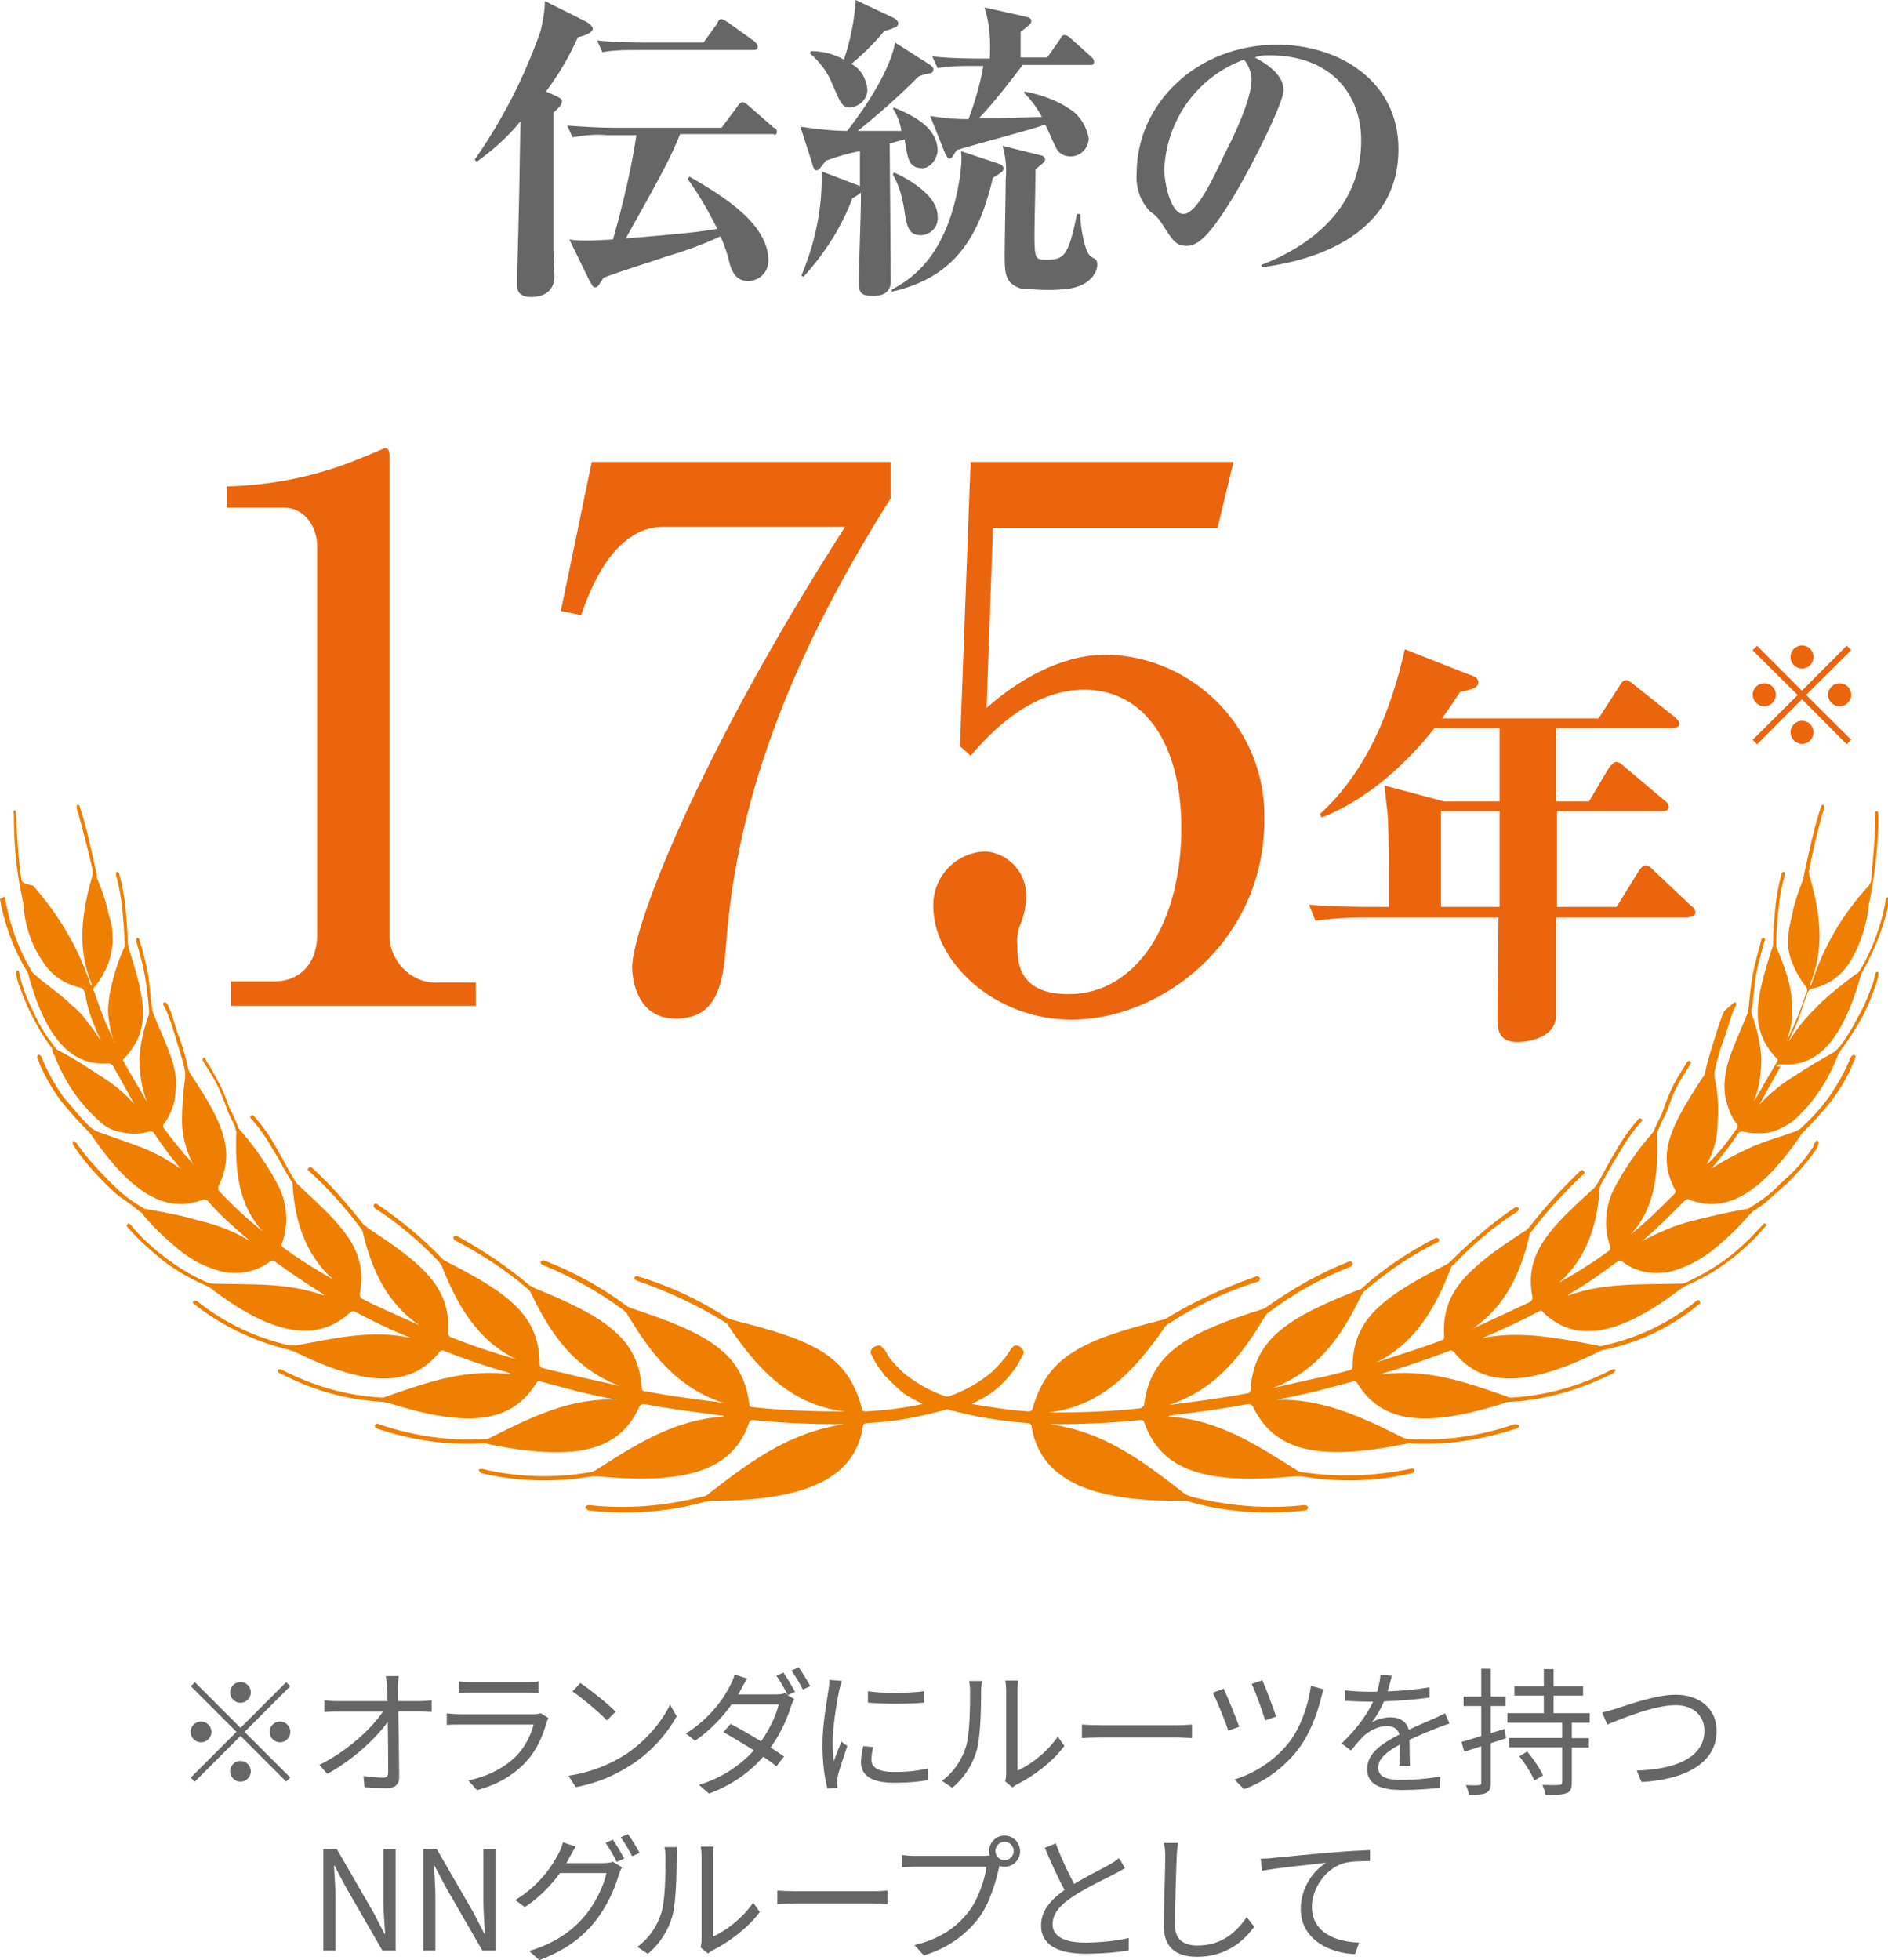 <?xml version="1.0" encoding="UTF-8"?><svg id="_レイヤー_2" xmlns="http://www.w3.org/2000/svg" width="177.4" height="184.15" xmlns:xlink="http://www.w3.org/1999/xlink" viewBox="0 0 177.4 184.15"><defs><style>.cls-1{fill:none;}.cls-2{clip-path:url(#clippath);}.cls-3{fill:#ea650d;}.cls-4{fill:#ee7f00;}.cls-5{fill:#666;}</style><clipPath id="clippath"><rect class="cls-1" y="75.5" width="177.4" height="66.8"/></clipPath></defs><g id="_レイヤー_2-2"><g><g id="_レイヤー_2-2"><g id="_レイヤー_2-2-2"><g><g id="_グループ_7"><g id="_グループ_4"><g class="cls-2"><g id="_グループ_3"><path id="_パス_5" class="cls-4" d="M166.9,100.2c.1-.1,.2-.2,.4-.2,3.5,.3,5.8-2.3,7.5-8.2,.1-.2,.1-.4,.2-.5,1-1.8,1.8-3.7,2.3-5.7,.1-.3,.1-.7,.2-1,0-.2,0-.3-.1-.3s-.2,.1-.2,.2c-.2,1.2-.5,2.3-.9,3.4s-.9,2.2-1.5,3.2c-.1,.2-.2,.3-.4,.4-1.2,.9-2.5,1.9-3.5,2.9-.5,.5-1,1-1.5,1.6s-.9,1.2-1.3,1.8t0,0c.2-.6,.5-1.1,.7-1.6,.5-1.2,.7-2.1,1-2.8,0-.1,0-.2,.1-.2,0-.1,.1-.2,.3-.3,1.5-.3,2.8-1.2,3.6-2.5,1-1.6,1.6-3.5,1.8-5.4,0-.2,.1-.4,.1-.5,.5-2.6,.8-5.3,.8-8,0-.2-.1-.3-.2-.3s-.1,.1-.1,.3c0,2.1-.2,4.1-.4,6.2,0,.2-.1,.3-.2,.5-2.5,2.7-4.3,5.8-5.4,9.3,0,.2-.2,.1-.1-.1,1.4-3.4,.9-6.8-.1-10.2,0-.2-.1-.3,0-.5,.4-2.1,.9-4.1,1.4-5.8,0-.1,0-.3-.1-.3s-.2,.1-.2,.2c-.6,1.8-1.1,4.1-1.6,6.4,0,.2-.1,.3-.1,.5-.4,1-.8,2.1-1,3.2-.2,.8-.4,1.7-.4,2.6,0,.8,.2,1.5,.5,2.2s.7,1.4,1.2,2c.1,.1,.1,.3,.1,.4s-.1,.2-.1,.2c-.2,.6-.5,1.6-1,2.7-.2,.5-.5,1.1-.8,1.8t0,0c.2-.7,.4-1.4,.5-2.2,0-.7,0-1.5-.1-2.2-.2-1.4-.7-2.8-1.3-4.2-.1-.2-.1-.3-.1-.5,0-1.1,.1-2.1,.2-3.2,.1-1.1,.3-2.2,.6-3.3,0-.1,0-.3-.1-.3s-.2,.1-.2,.2c-.3,1.1-.5,2.2-.6,3.3-.1,1.1-.2,2.1-.2,3.2,0,.2,0,.3-.1,.5-1.6,5-2.1,7.6,.4,10.3,.1,.1,.2,.1,.1,.3-.7,1.2-1.4,2.4-2.2,3.8t0,0c.5-1.3,.7-2.7,.7-4.1-.1-1.4-.4-2.8-.9-4.1,0-.2-.1-.3,0-.5,.2-1,.2-2.1,.4-3.2s.5-2.1,.8-3.2c.1-.1,0-.3-.1-.3s-.2,.1-.2,.2c-.3,1.1-.6,2.2-.8,3.2-.2,1.1-.3,2.2-.4,3.2,0,.2-.1,.3-.1,.5-1,2.5-1.9,4.2-2.1,5.9-.1,.8-.1,1.6,.1,2.3,.2,.8,.5,1.6,1,2.2,.1,.1,.1,.3,0,.4-.8,1.2-1.7,2.3-2.7,3.3-.07,.07-.1,.07-.1,0,.7-1.2,1-2.6,1-4,.1-1.4,0-2.8-.3-4.1v-.5c.2-1,.5-2,.8-2.9,.4-.9,.6-2,1-2.9l.2-.4c.1-.1,0-.2,0-.3s-.2,0-.3,.1l-.8,.7c-.4,.9-.7,2-1,2.9-.3,1-.6,1.9-.8,2.9,0,.2-.1,.3-.2,.4-3,4.6-4.4,7.2-2.6,10.6,.1,.1,0,.3-.1,.4-1.3,1.3-2.6,2.6-4.1,3.8t0,0c2.4-2.6,2.6-5.9,2.5-9.3,0-.2,0-.3,.1-.5,.2-.5,.4-1,.7-1.5,.2-.5,.4-1,.6-1.6,.4-1,1-2,1.6-2.9l.1-.2c.1-.1,.1-.2,0-.3-.1-.1-.2,0-.3,.1h0l-.1,.2c-.6,.9-1.2,1.9-1.6,2.9-.2,.5-.4,1-.6,1.6-.2,.5-.5,1-.7,1.5-.1,.2-.1,.3-.2,.4-1.5,1.7-2.8,3.6-3.8,5.6-.7,1.6-.8,3.5-.2,5.1,0,.2,0,.3-.1,.4-1.5,1.1-3.1,2.1-4.7,3t0,0c2.6-2.3,3.6-5.5,3.8-8.8,0-.2,.1-.3,.1-.4,.6-1,1.1-2,1.7-2.9,.6-1.1,1.3-2.1,2.1-3l.1-.1s0-.2-.1-.2-.2-.1-.2,0l-.1,.1c-.8,.9-1.5,1.9-2.1,3-.6,.9-1.1,2-1.7,3-.1,.1-.2,.3-.3,.4-4.3,3.9-6.6,6.2-5.8,10.3,0,.2-.1,.3-.2,.4-1.5,.7-3,1.4-4.5,2.1l-.9,.4c-.1,.1-.1,0,0,0,3.1-2.1,4.5-5.3,5.3-8.7,0-.2,.1-.3,.2-.4,1.5-2,3.2-3.8,5-5.5,0-.1-.1-.1-.1-.2-.1-.1-.2-.1-.3,0h0c-1.8,1.7-3.4,3.5-4.9,5.4-.1,.1-.2,.2-.4,.3-5.2,3.4-7.8,5.6-7.5,9.9,0,.2-.1,.3-.2,.3-2.1,.8-4.1,1.4-6.2,2.1t0,0c3.7-1.8,5.6-5.2,7-8.8,.1-.2,.1-.3,.3-.4,1.8-1.9,3.8-3.6,6-5,.1-.1,.1-.2,.1-.3-.1-.1-.2-.1-.3-.1-2.2,1.5-4.2,3.2-6.1,5.1-.1,.1-.2,.2-.4,.3-5.9,3-8.8,5.1-8.8,9.6,0,.1-.1,.3-.2,.3-1.1,.3-2.2,.6-3.3,.8-1.3,.3-2.7,.6-4,.9t0,0c4.2-1.6,6.5-4.9,8.3-8.7,.1-.1,.2-.3,.3-.4,2.1-1.8,4.4-3.4,6.9-4.6,.1-.1,.2-.2,.1-.3h0c-.1-.1-.2-.1-.3-.1-2.5,1.3-4.8,2.8-6.9,4.7-.1,.1-.3,.2-.4,.2-6.6,2.6-9.8,4.6-10.1,9.4,0,.1-.1,.3-.3,.3-2.6,.5-5.1,.8-7.4,1.1q-.09,0,0,0c4.4-1.4,6.9-4.7,9.1-8.4,.1-.1,.2-.3,.3-.3,2.4-1.8,4.9-3.2,7.7-4.3,.1,0,.2-.2,.2-.3s-.2-.2-.3-.2h0c-2.8,1.1-5.4,2.6-7.8,4.3-.1,.1-.3,.2-.4,.2-7,2.2-10.5,4.1-11.1,9,0,.1-.2,.2-.3,.3-2.7,.3-5.4,.4-8.2,.4h-.5q-.09,0,0,0c5.2-.6,8.3-4.2,11-8.1,.1-.1,.2-.2,.4-.3,2.6-1.7,5.4-3,8.3-3.9,.1,0,.2-.2,.2-.3s-.2-.2-.3-.2h0c-2.9,1-5.8,2.3-8.4,3.9-.2,.1-.3,.2-.5,.2-7.5,1.9-10.8,3.4-12.2,8.4,0,.1-.2,.2-.3,.2-1.8-.1-3.6-.4-5.4-.7,.6-.3,1.2-.6,1.8-1,.7-.5,1.3-1.1,1.8-1.7,.2-.3,.4-.5,.6-.8,.1-.2,.3-.5,.4-.7s.2-.4,.3-.6c0-.2-.2-.5-.4-.6-.1-.1-.3-.1-.4-.1s-.3,.2-.4,.3c-.1,.2-.3,.5-.6,.9-.4,.5-.8,.9-1.2,1.3-1.2,1-2.6,1.8-4.1,2.3h-.2c-1.5-.5-2.9-1.3-4.1-2.3-.4-.4-.8-.8-1.2-1.3-.3-.4-.4-.8-.6-.9-.1-.1-.2-.3-.4-.3s-.3,.1-.4,.1c-.2,.1-.4,.3-.4,.6,.1,.2,.2,.4,.3,.6,.1,.2,.2,.4,.4,.7,.2,.2,.4,.5,.6,.8,.6,.6,1.2,1.2,1.8,1.7,.6,.4,1.2,.7,1.8,1-1.8,.4-3.6,.6-5.4,.7-.2,0-.3-.1-.3-.2-1.3-5.1-4.6-6.5-12.2-8.4-.2-.1-.3-.1-.5-.2-2.6-1.7-5.4-3-8.4-3.9-.1,0-.2,0-.3,.1h0c0,.1,0,.2,.2,.3,2.9,1,5.7,2.3,8.3,3.9,.1,.1,.3,.2,.3,.3,2.7,4,5.8,7.5,11,8.1q.09,0,0,0h-.5c-2.7,0-5.4-.1-8.2-.4-.2,0-.3-.1-.3-.3-.6-4.9-4.1-6.7-11.1-9-.2-.1-.3-.1-.4-.2-2.4-1.8-5-3.2-7.8-4.3-.1,0-.2,0-.3,.1,0,.1,0,.2,.1,.3h0c2.7,1.1,5.3,2.5,7.7,4.3,.1,.1,.2,.2,.3,.3,2.2,3.7,4.7,7,9.1,8.4,.1,0,.1,.1,0,0-2.3-.3-4.8-.6-7.4-1.1-.2,0-.3-.1-.3-.3-.3-4.7-3.5-6.7-10.1-9.4-.2-.1-.3-.2-.4-.2-2.1-1.8-4.5-3.4-6.9-4.7-.1-.1-.2,0-.3,.1,0,.1,0,.2,.1,.3h0c2.5,1.3,4.8,2.8,6.9,4.6,.1,.1,.2,.2,.3,.4,1.8,3.8,4.1,7.1,8.3,8.7t0,0c-1.3-.3-2.7-.6-4-.9-1.1-.3-2.2-.5-3.3-.8-.1,0-.2-.2-.2-.3,0-4.6-2.9-6.7-8.8-9.7-.2-.1-.3-.2-.4-.3-1.8-1.9-3.9-3.6-6.1-5.1-.1-.1-.2,0-.3,.1,0,.1,0,.2,.1,.3,2.2,1.4,4.2,3.1,6,5,.1,.1,.2,.3,.3,.4,1.4,3.6,3.3,7,7,8.8t0,0c-2.1-.6-4.2-1.3-6.2-2.1-.1-.1-.2-.2-.2-.3,.3-4.3-2.3-6.5-7.5-9.9-.1-.1-.2-.2-.4-.3-1.5-1.9-3.1-3.8-4.9-5.4-.1-.1-.2-.1-.3,0h0c0,.1-.1,.1-.1,.2,1.9,1.7,3.5,3.5,5,5.5,.1,.1,.2,.3,.2,.4,.8,3.4,2.2,6.6,5.3,8.7t0,0l-.9-.4c-1.5-.7-3-1.3-4.5-2.1-.1-.1-.2-.2-.2-.4,.8-4.2-1.6-6.4-5.8-10.3-.1-.1-.2-.2-.3-.4-.6-.9-1.1-2-1.7-3-.6-1.1-1.3-2.1-2.1-3l-.1-.1c0-.1-.1,0-.2,0-.1,.1-.1,.2-.1,.2l.1,.1c.8,.9,1.5,1.9,2.1,3,.6,.9,1.1,2,1.7,2.9,.1,.1,.1,.3,.1,.4,.2,3.3,1.2,6.5,3.8,8.8t0,0c-1.6-.9-3.2-1.9-4.7-3-.1-.1-.2-.2-.1-.4,.6-1.7,.5-3.5-.2-5.1-1-2-2.3-3.9-3.8-5.6-.1-.1-.2-.3-.2-.4-.2-.5-.4-1-.7-1.5-.2-.5-.4-1.1-.6-1.6-.5-1-1-2-1.6-2.9l-.1-.2c0-.1-.1-.2-.2-.1h0c-.1,.1-.1,.2,0,.3l.1,.2c.6,.9,1.2,1.9,1.6,2.9,.2,.5,.4,1,.6,1.6,.2,.5,.5,1,.7,1.5,0,.2,.1,.3,.1,.5-.1,3.4,.1,6.7,2.5,9.3t0,0c-1.5-1.2-2.8-2.4-4.1-3.8-.1-.1-.1-.3-.1-.4,1.7-3.4,.4-6.1-2.6-10.6-.1-.1-.1-.3-.2-.4-.2-1-.5-2-.8-2.9-.4-.9-.6-2-1-2.9l-.2-.4c-.1-.1-.2-.2-.3-.1-.1,0-.1,.2,0,.3l.2,.4c.4,.9,.7,1.9,1,2.9s.6,1.9,.8,2.9v.5c-.2,1.4-.3,2.8-.3,4.1,0,1.4,.4,2.8,1,4,.1,.1,0,.2,0,0-1-1.1-1.9-2.2-2.7-3.3-.1-.1-.1-.3,0-.4,.5-.7,.8-1.4,1-2.2,.1-.8,.2-1.6,.1-2.3-.2-1.7-1.1-3.4-2.1-5.9-.1-.2-.1-.3-.1-.5-.2-1-.2-2.1-.4-3.2s-.5-2.2-.8-3.2c0-.1-.1-.2-.2-.2s-.1,.2-.1,.3c.3,1.1,.6,2.1,.8,3.2s.3,2.2,.4,3.2v.5c-.5,1.3-.8,2.7-.9,4.1,0,1.4,.2,2.8,.7,4.1,.1,.1,0,.2,0,0-.8-1.4-1.6-2.7-2.2-3.8-.1-.1,0-.2,.1-.3,2.5-2.7,2-5.3,.4-10.3,0-.2-.1-.3-.1-.5,0-1.1-.1-2.1-.2-3.2-.1-1.1-.3-2.2-.6-3.3,0-.1-.1-.2-.2-.2s-.1,.2-.1,.3c.3,1.1,.5,2.2,.6,3.3,.1,1.1,.2,2.1,.2,3.2,0,.2,0,.3-.1,.5-.6,1.3-1,2.7-1.3,4.2-.1,.7-.2,1.4-.1,2.2,.1,.7,.2,1.5,.5,2.2,.1,.1,0,.2,0,0-.3-.7-.6-1.3-.8-1.8-.5-1.2-.8-2.1-1-2.7,0-.1-.1-.2-.1-.2-.1-.1,0-.3,.1-.4,.5-.6,.9-1.3,1.2-2s.4-1.5,.5-2.2c0-.9-.1-1.8-.4-2.6-.2-1.1-.6-2.2-1-3.2-.1-.2-.1-.3-.1-.5-.5-2.3-1-4.6-1.6-6.4,0-.1-.1-.2-.2-.2s-.1,.2-.1,.3c.5,1.7,1,3.7,1.5,5.8v.5c-1,3.4-1.5,6.9-.1,10.2,.1,.1-.1,.2-.1,.1-1.1-3.4-3-6.6-5.4-9.3-1-.2-1.1-.4-1.1-.6-.3-2-.4-4.1-.5-6.2,0-.2-.1-.3-.1-.3,0,0-.2,.1-.1,.3,0,2.7,.2,5.3,.8,8,0,.2,.1,.4,.1,.5,.1,1.9,.7,3.8,1.8,5.4,.8,1.3,2.1,2.2,3.6,2.5,.1,0,.2,.1,.3,.3,0,.07,.03,.13,.1,.2,.1,.7,.3,1.7,.8,2.9,.2,.5,.4,1,.7,1.6,.1,.1,.1,.2,0,0-.4-.6-.8-1.2-1.3-1.8-.4-.6-.9-1.1-1.5-1.6-1-1-2.4-1.9-3.5-2.9-.1-.1-.3-.3-.3-.4-.6-1-1.1-2.1-1.5-3.2s-.7-2.2-.9-3.4c0-.2-.1-.3-.2-.2s-.3,.1-.3,.2c.1,.3,.1,.7,.2,1,.5,2,1.2,3.9,2.3,5.7,.1,.2,.2,.3,.2,.5,1.6,5.8,4,8.5,7.5,8.2,.1,0,.3,.1,.4,.2l2,3.6s.05,.05,0,0c-1-1.1-2.1-2-3.3-2.7-1.2-.8-2.4-1.6-3.8-2.3-.2-.1-.3-.2-.4-.4-.7-.9-1.3-1.8-1.8-2.9-.5-1-1-2.1-1.3-3.2l-.2-.8c0-.2-.1-.3-.2-.2s-.1,.2-.1,.3l.2,.8c.4,1.1,.8,2.2,1.4,3.3,.5,1,1.1,2,1.8,2.9,0,.3,.1,.5,.2,.6,.9,2.4,2.3,4.5,4.2,6.2,.6,.6,1.4,1,2.3,1.1,.8,.2,1.7,.1,2.5-.1,.1,0,.3,0,.4,.2,.8,1.2,1.6,2.3,2.5,3.3t0,0c-1.2-.8-2.4-1.5-3.7-2s-2.8-1-4.2-1.5c-.2-.1-.3-.2-.5-.3-1-.9-1.8-2-2.7-3-.8-1.2-1.5-2.4-2-3.7-.1-.2-.2-.2-.3-.2s-.1,.2-.1,.3c.1,.2,.2,.4,.2,.5,.5,1.2,1.2,2.4,2,3.5,.8,1,1.7,2,2.6,2.9,.1,.1,.3,.3,.4,.5,3.8,5.5,7,7.2,10.4,5.9,.1,0,.3,0,.4,.1,1.2,1.4,2.6,2.6,4,3.8t0,0c-1.5-.9-3-1.5-4.7-1.9-1.7-.5-3.3-.8-5-1.1-.2,0-.4-.1-.5-.2-.5-.3-1.1-.7-1.6-1.1s-1-.9-1.5-1.4c-1-1-2-2.1-2.8-3.2-.1-.1-.1-.2-.2-.3-.1-.1-.2-.2-.3-.2s-.1,.2,0,.4c.1,.1,.1,.2,.2,.3,.8,1.2,1.8,2.3,2.8,3.3,.5,.5,1,1,1.6,1.4s1.1,.8,1.6,1.2c.2,.1,.3,.2,.4,.4,1,1.2,2.1,2.2,3.3,3.2,1,.8,2,1.4,3.2,1.8,1.8,.7,3.8,.5,5.4-.7,.1-.1,.3-.1,.4,0,1.5,1.1,3,2.1,4.6,3.1,.07,.07,.07,.1,0,.1-3.3-1.2-6.6-1-10.4-1.1-.2,0-.4-.1-.5-.1-1.4-.6-2.7-1.4-3.9-2.3-1.2-.9-2.3-1.9-3.3-3.1l-.1-.1c-.1-.1-.2-.1-.2,0-.1,.1-.1,.2-.1,.2h0l.1,.1c1,1.2,2.2,2.2,3.4,3.2,1.2,.9,2.6,1.7,4,2.3,.2,.1,.4,.2,.5,.3,6,4.6,10.1,4.9,13,2.2,.1-.1,.3-.1,.4-.1,1.5,.8,3.1,1.6,4.6,2.2l.7,.3s.05,.05,0,0c-3.6-.8-7,0-10.8,.7h-.6c-3.1-.7-6.1-2.1-8.6-4.1-.1-.1-.3-.1-.4-.1,0,.1-.1,.1-.1,.2,2.6,2.1,5.7,3.6,9,4.4,.2,.1,.4,.1,.6,.2,6.9,3.4,11,3.3,13.6,0,.1-.1,.3-.2,.4-.1,2,.8,4.1,1.5,6.2,2.1,.07,.07,.07,.1,0,.1-4.1-.5-7.6,.7-11.6,2.1-.2,.1-.3,.1-.5,.1-3.3-.2-6.4-1.1-9.3-2.6-.1-.1-.3-.1-.4,0,0,.1,0,.3,.2,.3,3,1.6,6.2,2.5,9.6,2.7,.2,0,.4,.1,.6,.1,7.5,2.4,11.6,1.9,13.9-1.9,.1-.1,.2-.2,.4-.1,1.2,.3,2.3,.6,3.4,.9,1.3,.3,2.5,.6,3.8,.8t0,0c-4.4-.2-8,1.6-12,3.6-.2,.1-.3,.1-.5,.1-3.3,.2-6.7-.3-9.9-1.4-.1-.1-.3,0-.4,.1,0,.1,.1,.3,.2,.3,3.2,1.1,6.6,1.6,10,1.4,.2,0,.4,0,.6,.1,8,1.6,12.2,.7,14.1-3.6,.1-.1,.2-.2,.4-.2,2.6,.5,5.1,.8,7.4,1.1,.13,0,.13,.03,0,.1-4.5,.3-8,2.5-11.9,5-.2,.1-.3,.2-.5,.2-3.4,.6-6.9,.5-10.2-.3-.2,0-.3,0-.3,.1s.1,.2,.2,.3c3.4,.8,7,.9,10.4,.3h.6c8.4,.8,12.7-.6,14.2-5.1,.1-.1,.2-.2,.3-.2,2.8,.3,5.6,.4,8.4,.4h.2s.05,0,0,0c-5.2,.8-8.8,3.5-12.8,6.6-.1,.1-.3,.2-.5,.2-3.5,.9-7.1,1.2-10.7,.8-.1,0-.3,.1-.3,.2s.1,.2,.3,.3c3.6,.4,7.3,.2,10.9-.8,.2,0,.4-.1,.6-.1,8.9,0,13.6-2.1,14.3-7.1,0-.1,.2-.2,.3-.2,2.6-.1,5.1-.6,7.6-1.3,2.5,.7,5,1.1,7.6,1.3,.1,0,.3,.1,.3,.2,.8,5.1,5.5,7.2,14.3,7.1,.2,0,.4,0,.6,.1,3.5,1,7.2,1.2,10.8,.8,.2,0,.3-.1,.3-.3,0-.1-.2-.2-.3-.2-3.6,.4-7.2,.1-10.7-.8-.2-.1-.3-.1-.5-.2-4-3.1-7.6-5.9-12.8-6.6q-.09,0,0,0h.2c2.8,0,5.6-.1,8.4-.4,.2,0,.3,.1,.3,.2,1.6,4.6,5.8,5.9,14.2,5.1h.6c3.5,.6,7,.5,10.4-.3,.1,0,.2-.1,.2-.3,0-.1-.2-.2-.4-.1-3.4,.7-6.8,.8-10.2,.3-.2,0-.3-.1-.5-.2-3.8-2.4-7.3-4.7-11.9-5-.13,0-.13-.03,0-.1,2.3-.3,4.8-.6,7.4-1.1,.2,0,.3,.1,.4,.2,2,4.2,6.1,5.2,14.1,3.6,.2,0,.4-.1,.6-.1,3.4,.2,6.8-.3,10.1-1.4,.2-.1,.3-.2,.2-.3s-.2-.1-.4-.1c-3.2,1.1-6.5,1.6-9.9,1.4-.2,0-.4-.1-.5-.1-4-2-7.6-3.7-12-3.6q-.09,0,0,0c1.2-.2,2.5-.5,3.8-.8,1.1-.3,2.3-.6,3.4-.9,.1-.1,.3,0,.4,.1,2.3,3.8,6.4,4.3,13.9,1.9,.2-.1,.4-.1,.6-.1,3.4-.2,6.6-1.2,9.6-2.7,.1-.1,.2-.2,.2-.3-.1-.1-.2-.1-.4,0-2.9,1.5-6.1,2.4-9.3,2.6-.2,0-.4,0-.5-.1-4-1.4-7.5-2.6-11.6-2.1-.1,0-.2,0,0-.1,2.1-.6,4.1-1.3,6.2-2.1,.1-.1,.3,0,.4,.1,2.6,3.3,6.7,3.4,13.6,0,.2-.1,.4-.2,.6-.2,3.3-.7,6.4-2.2,9-4.4,0,0-.1-.1-.1-.2s-.2-.1-.4,.1c-2.5,2-5.4,3.4-8.6,4.1-.2,.1-.4,.1-.6,0-3.8-.7-7.2-1.4-10.8-.7t0,0l.7-.3c1.6-.7,3.1-1.4,4.6-2.2,.1-.1,.3-.1,.4,.1,2.9,2.8,6.9,2.4,12.9-2.2,.2-.1,.3-.2,.5-.3,1.4-.6,2.8-1.4,4-2.3s2.4-2,3.4-3.2l.1-.1c.1-.1,.1-.2,0-.2h0c-.1-.1-.2-.1-.2,0l-.1,.1c-1,1.1-2.1,2.2-3.3,3.1s-2.6,1.7-3.9,2.3c-.2,.1-.4,.1-.6,.1-3.7,.1-7.1-.1-10.4,1.1-.1,.1-.1,0,0-.1,1.6-.9,3.1-2,4.6-3.1,.1-.1,.3-.1,.4,0,1.5,1.2,3.6,1.4,5.4,.7,1.1-.4,2.2-1,3.2-1.8,1.2-1,2.3-2,3.3-3.2,.1-.1,.3-.3,.4-.4,.5-.3,1.1-.7,1.6-1.2,.5-.4,1-.9,1.6-1.4,1-1,2-2.1,2.8-3.3,.1-.1,.1-.2,.1-.3,.1-.2,.1-.3,0-.4s-.2,0-.3,.2c-.1,.1-.1,.2-.1,.3-.8,1.2-1.7,2.3-2.8,3.2-.5,.5-1,1-1.5,1.4s-1.1,.8-1.6,1.1c-.1,.1-.3,.2-.5,.2-1.7,.3-3.4,.7-5,1.1s-3.2,1.1-4.7,1.9t0,0c1.4-1.2,2.7-2.5,4-3.8,.1-.1,.3-.2,.4-.1,3.4,1.3,6.6-.4,10.4-5.9,.1-.2,.2-.3,.4-.5,.9-.9,1.8-1.9,2.6-2.9,.8-1.1,1.5-2.2,2-3.5,.1-.2,.2-.4,.2-.5,.1-.2,0-.3-.1-.3s-.2,.1-.3,.2c-.5,1.3-1.2,2.5-2,3.7-.8,1.1-1.7,2.1-2.7,3-.1,.1-.3,.2-.5,.3-1.4,.5-2.9,.9-4.2,1.5s-2.5,1.2-3.7,2t0,0c.9-1.1,1.8-2.2,2.5-3.3,.1-.1,.2-.2,.4-.2,.8,.2,1.7,.2,2.5,.1,.9-.2,1.6-.6,2.3-1.1,1.9-1.7,3.3-3.8,4.2-6.2,.1-.2,.2-.3,.3-.5,.7-.9,1.3-1.9,1.9-2.9,.6-1.1,1-2.2,1.4-3.3l.2-.8c0-.2,0-.3-.1-.3s-.2,.1-.2,.2l-.2,.8c-.4,1.1-.8,2.2-1.4,3.2-.5,1-1.1,2-1.8,2.9-.1,.1-.3,.3-.4,.4-1.4,.8-2.6,1.5-3.8,2.3-1.2,.7-2.4,1.7-3.3,2.7t0,0c.7-1.3,1.4-2.5,2-3.6"/></g></g></g><path id="_パス_16" class="cls-5" d="M71.2,4.4c0-.2-.1-.3-.3-.5l-2.5-1.8c-.2-.1-.4-.3-.6-.3s-.3,.1-.4,.4l-1.3,1.8h-5.7c-.3,0-2.5,0-4.3-.2l.5,1.1c1.1-.2,2.2-.2,3.2-.2h10.9c.2,0,.5,0,.5-.3Zm1.8,8c0-.2-.1-.4-.3-.4l-2.4-2.1c-.1-.1-.4-.3-.5-.3-.2,0-.4,.2-.5,.4l-1.5,2h-10.2c-1.4,0-2.8-.1-4.3-.2l.5,1.1c1.1-.2,2.2-.3,3.2-.2h2.8c-.5,3.3-1.3,6.6-2.2,9.8-1.9,.1-2,.1-2.3,.1-.6,0-1.2,0-1.8-.1l1.9,3.9c.2,.3,.3,.6,.5,.6,.3,0,.4-.3,.8-.9,1.8-.7,4.2-1.4,5.9-2,1.7-.5,3.4-1.1,5.1-1.9,.4,.9,.7,1.8,.9,2.7,.4,1.3,1.1,1.5,1.7,1.5,1.1,0,1.9-.9,1.9-1.9h0c0-3.5-4.3-6.1-7.4-7.9l-.2,.2c1.1,1.5,2,3.1,2.8,4.7-1.7,.3-3.7,.5-8.6,.9,3.7-6.6,4.3-7.8,5.1-9.8h8.8c0,.1,.3,.1,.3-.2h0ZM55.7,2.7c0-.2-.3-.5-.7-.7L51.2,.1c0,.9-.2,1.9-.4,2.8-1.5,4.3-3.6,8.4-6.2,12.1l.2,.2c1.5-1.1,2.9-2.3,4.1-3.8-.1,6.2-.1,7-.3,14.2v1.3c0,.6,.4,1,1.3,1,1.4,0,2.2-.7,2.2-2,0-.3-.1-1.9-.1-2.3V10.6c.2-.2,.4-.4,.6-.6,.1-.1,.2-.3,.2-.5s-.2-.3-.6-.5l-.9-.4c1.2-1.6,2.2-3.3,3-5.1,.5-.1,1.4-.4,1.4-.8Zm47.1,3.1c0-.2-.1-.3-.3-.5l-1.9-1.7c-.2-.2-.4-.3-.6-.3s-.3,.2-.4,.4l-1.2,1.7h-2.5V3c.9-.7,1-.8,1-1,0-.1,0-.3-.4-.4l-4-.9c.5,1.5,.6,3.2,.5,4.8h-1.1c-.3,0-2.5,0-4.3-.2l.5,1.1c1.1-.2,2.2-.2,3.2-.2h1.1c-.3,1.7-.8,3.4-1.4,5-1.2,0-2.4-.1-3.6-.3l1.4,3.5c.2,.4,.3,.5,.4,.5,.3,0,.4-.4,.7-.8,1.2-.4,7-1.9,8.3-2.4,.2,.3,.8,1.8,1,2.1,.2,.6,.8,.9,1.4,.9,.9,0,1.6-.7,1.7-1.6v-.1c-.2-1.1-.8-2.1-1.7-2.7-1.3-.9-2.8-1.4-4.3-1.7l-.1,.1c.7,.7,1.3,1.5,1.7,2.3-1,0-3.3,.1-4.1,.1h-1.8c1.5-1.6,2.8-3.3,4.1-5h6.4c.1,0,.3,0,.3-.3h0Zm.3,19.1c0-.5-.1-.5-.6-.8-.6-.4-1-2.9-1-4h-.3c-.8,3.9-1.2,4.3-2.8,4.3-1.1,0-1.2,0-1.2-2.4,0-.9,.1-5.1,.1-6.1,.5-.4,.9-.7,.9-.9s-.2-.4-.4-.4l-3.6-.9c.3,1,.4,2.1,.3,3.1,0,1-.1,6-.1,7.1,0,1.7,0,2.7,1.5,3.2,1.2,.1,2.5,.2,3.7,.1,3-.1,3.5-1.8,3.5-2.3h0ZM84.4,2.2c0-.2-.2-.4-.4-.5l-3.6-1.7c-.1,1.9-.5,3.8-1.1,5.6-.9-.5-2-.8-3.1-.8l-.1,.2c.9,.8,1.7,1.8,2.1,2.9,.8,1.8,.9,2.2,1.7,2.2,.9-.1,1.6-.8,1.6-1.7-.1-1-.6-1.9-1.5-2.4,1.1-.9,2.2-2,3.1-3.1,.1,0,.8-.2,.9-.3,.2,0,.4-.2,.4-.4Zm9.9,13.6c0-.1-.1-.3-.4-.4l-3.6-1.2c.1,.8,0,1.6-.1,2.4-1.1,7.2-4.3,9.5-6.4,10.6v.2c6.3-1.4,8.3-5.7,9.5-10.7,.8-.5,1-.6,1-.9Zm-6.2,4.5c0-2.1-3.2-3.7-4.1-4.1l-.1,.2c.5,.9,.8,1.8,1,2.9,.3,2,.4,2.8,1.7,2.8,.9-.1,1.6-.8,1.5-1.8,0,.1,0,0,0,0h0Zm0-6.1c0-2.2-2.2-3.3-4.1-4.1l-.1,.1c.4,.6,.7,1.4,.8,2.1h-4.1c2-1.6,3.9-3.3,5.7-5.1,.2-.1,.5-.2,1-.3,.2,0,.4-.1,.4-.4,0-.2-.2-.3-.3-.4l-3.3-2.1c-.2,1.3-1.3,4.2-4.5,8.3-1.5,0-3-.2-4.4-.4l1.1,3.4c.1,.4,.2,.7,.4,.7,.3,0,.4-.3,.9-.9,1.1-.4,2.1-.7,3.2-.9v3.3c-.1-.1-.2-.1-.2-.1l-3.4-1.3c.1,3.4-.6,6.7-1.9,9.8l.2,.1c2-2.2,3.6-4.7,4.6-7.4,.3-.1,.5-.3,.8-.5,0,2.4-.2,6.2-.2,8.6,0,.9,.4,1.1,1.3,1.1,.8,0,1.7-.2,1.7-1.4,0-1.8-.1-10.9-.1-12.9,.3-.1,.6-.2,1.4-.4,.3,1.9,.4,2.7,1.7,2.7,.6,0,1.3-.7,1.4-1.6t0,0Zm43.3-.2c0-6.4-5.6-9.8-11.4-9.8-7.5,0-13.2,5.5-13.2,12.1-.1,1.4,.4,2.7,1.3,3.6,.5,.3,.9,.8,1.2,1.3,.9,1.4,1.2,1.9,2.2,1.9,1.1,0,2.2-1,4.5-4.8,1.9-3.2,4.6-8.7,4.6-9.8,0-.4,0-1.7-2.7-3.1,.5-.2,.9-.2,1.4-.2,5.8,0,8.6,3.7,8.6,8,0,6.5-5,10-9.4,11.7l.1,.2c2.3-.3,12.8-1.8,12.8-11.1h0Zm-13.8-6.5c0,1.8-1.7,5.4-2.5,6.9-1.2,2.6-2.7,5.7-3.9,5.7s-1.8-2.9-1.8-4.2c.2-4.6,3.1-8.7,7.5-10.3,.4,.5,.7,1.2,.7,1.9Z"/><path id="_パス_15" class="cls-3" d="M21.7,94.5h23v-2.2h-3.4c-2.4,.2-4.5-1.7-4.7-4.1V42.8c0-.4-.1-.7-.4-.7-.1,0-1.9,.8-2.2,.9-4,1.7-8.4,2.6-12.7,2.7v2h5.4c2,0,3.1,1.9,3.1,3.6v36.5c0,2.9-1.8,4.4-4,4.4h-4.1v2.3h0ZM55.6,43.4l-2.9,14,1.9,.4c.7-2,2.9-8.3,7.7-8.3h17.1c-13.9,21.7-20,37.7-20,41.4,0,.4,.1,4.8,4.1,4.8,4.2,0,4.5-3.8,4.8-7.9,1.3-15.2,7.7-28.8,15.4-41v-3.4s-28.1,0-28.1,0Zm58.8,6.2l1.5-6.2h-24.7l-1,26.7,1,.9c1.8-2.1,5.6-6.2,10.7-6.2,5.5,0,9.1,4.9,9.1,13,0,8.9-4.2,15.6-10.6,15.6-4.6,0-4.8-2.9-4.8-4.4-.1-.7,0-1.5,.3-2.2,.3-.8,.5-1.6,.5-2.4,.2-2.2-1.5-4.2-3.7-4.4h-.2c-2.7,.1-4.9,2.4-4.8,5.2,0,5,5.6,10.6,13,10.6,8.4,0,18.1-7.3,18.1-18.8,.2-8.4-6.5-15.3-14.8-15.5-5.3,0-9.7,3.6-11.3,5l.6-16.9c-.1,0,21.1,0,21.1,0Z"/><path id="_パス_14" class="cls-3" d="M159.3,85.7c0-.2-.1-.4-.4-.6l-3.6-3.4c-.2-.2-.4-.4-.7-.4s-.5,.4-.6,.5l-2.1,3.4h-5.6v-9h9.9c.2,0,.6,0,.6-.4,0-.2-.2-.5-.4-.6l-3.8-3.2c-.4-.4-.6-.4-.8-.4s-.4,.3-.6,.5l-1.9,3.2h-3.1v-6.9h11c.2,0,.6-.1,.6-.4,0-.2-.2-.4-.4-.6l-3.9-3.1c-.4-.3-.5-.4-.7-.4-.3,0-.5,.3-.6,.5l-2,3.1h-14.7c.9-1.3,1.3-1.9,1.7-2.5,1.1-.2,1.7-.4,1.7-.9,0-.4-.4-.6-.8-.7l-6.1-2.4c-1.3,5.8-3.6,11.5-8,15.5l.2,.3c5.3-2.1,9-6.4,10.6-8.4h6.1v6.9h-5.2l-5.6-1.5c0,.4,.3,2.6,.3,3,.1,1.7,.1,4.5,.1,6.5v1.9h-1.8c-.4,0-3.2,0-5.7-.2l.6,1.5c1.4-.2,2.9-.3,4.3-.3h12.9c0,1.4-.1,8.1-.1,9.6,0,1.3,.4,2.1,1.9,2.1,.8,0,3.4-.3,3.6-2.3v-9.4h12.4c.3-.1,.7-.1,.7-.5h0Zm-18.4-.5h-5.5v-9h5.5v9Z"/></g><g><path class="cls-5" d="M22.6,162.33l4.29-4.29,.38,.38-4.29,4.29,4.29,4.29-.38,.38-4.29-4.29-4.3,4.3-.38-.38,4.3-4.3-4.29-4.29,.38-.38s4.29,4.29,4.29,4.29Zm-2.73,.38c0,.53-.44,.98-.98,.98s-.98-.44-.98-.98,.44-.97,.98-.97,.98,.44,.98,.97Zm2.73-2.73c-.53,0-.98-.44-.98-.98s.44-.97,.98-.97,.97,.44,.97,.97-.44,.98-.97,.98Zm0,5.46c.53,0,.97,.44,.97,.97s-.44,.98-.97,.98-.98-.44-.98-.98,.44-.97,.98-.97Zm2.73-2.73c0-.53,.44-.97,.98-.97s.97,.44,.97,.97-.44,.98-.97,.98-.98-.44-.98-.98Z"/><path class="cls-5" d="M39.46,159.82c.34,0,.85-.04,1.1-.08v1.09c-.3,0-.75-.03-1.07-.03h-2.07c.04,1.95,.08,4.54,.09,6.16,0,.68-.4,1.04-1.18,1.04-.66,0-1.44-.03-2.08-.08l-.09-1.07c.62,.1,1.35,.16,1.83,.16,.38,0,.48-.17,.48-.52,0-1.04,0-2.98-.04-4.72-1.08,1.53-3.35,3.64-5.68,4.88l-.74-.84c2.63-1.29,4.94-3.45,5.97-5h-4.29c-.43,0-.81,0-1.21,.04v-1.11c.38,.05,.79,.08,1.2,.08h4.73c0-.52-.03-.96-.04-1.26-.03-.31-.04-.72-.12-1.09h1.21c-.05,.36-.08,.73-.08,1.09l.03,1.26h2.05Z"/><path class="cls-5" d="M51.54,161.4c-.06,.12-.14,.29-.17,.38-.35,1.29-.94,2.64-1.9,3.69-1.36,1.49-3,2.26-4.65,2.72l-.81-.92c1.85-.38,3.47-1.22,4.58-2.38,.79-.83,1.31-1.94,1.55-2.87h-6.9c-.31,0-.81,0-1.26,.04v-1.09c.47,.05,.91,.08,1.26,.08h6.85c.3,0,.57-.03,.71-.1l.74,.47s0-.02,0-.02Zm-8.41-3.43c.34,.05,.75,.07,1.17,.07h5.11c.42,0,.87,0,1.18-.07v1.08c-.31-.03-.75-.04-1.2-.04h-5.1c-.4,0-.82,0-1.17,.04v-1.08h0Z"/><path class="cls-5" d="M58.62,164.93c2-1.26,3.59-3.19,4.34-4.78l.62,1.1c-.9,1.62-2.41,3.39-4.37,4.62-1.3,.83-2.94,1.62-5.11,2.03l-.69-1.07c2.27-.34,3.97-1.13,5.2-1.9h0Zm-.77-4.12l-.82,.82c-.65-.68-2.27-2.07-3.24-2.72l.74-.79c.92,.61,2.59,1.96,3.31,2.69h0Z"/><path class="cls-5" d="M73.63,157.17c.33,.47,.79,1.25,1.07,1.78l-.69,.31,.61,.36c-.1,.18-.23,.48-.3,.69-.34,1.14-1,2.6-1.91,3.87,.49,.31,.94,.61,1.26,.84l-.71,.92c-.31-.25-.74-.56-1.24-.9-1.17,1.35-2.81,2.61-5.1,3.47l-.94-.82c2.26-.69,3.98-1.94,5.15-3.24-1.03-.66-2.13-1.31-2.86-1.72l.68-.77c.75,.39,1.85,1.01,2.86,1.64,.79-1.12,1.42-2.44,1.66-3.47h-4.43c-.82,1.16-1.98,2.42-3.43,3.41l-.87-.68c2.25-1.38,3.59-3.33,4.17-4.51,.13-.23,.34-.7,.42-1.03l1.17,.38c-.21,.34-.44,.77-.57,1.01-.08,.16-.17,.31-.27,.48h3.55c.35,0,.65-.04,.86-.12l.22,.13c-.26-.52-.69-1.29-1.04-1.77l.69-.3v.04h-.01Zm1.42-.52c.34,.48,.84,1.29,1.08,1.77l-.69,.31c-.29-.57-.72-1.3-1.08-1.78l.69-.3Z"/><path class="cls-5" d="M79.11,157.9c-.08,.22-.19,.64-.25,.87-.25,1.18-.62,3.48-.62,4.93,0,.62,.03,1.14,.1,1.77,.22-.59,.51-1.34,.72-1.85l.56,.42c-.32,.91-.79,2.28-.91,2.89-.04,.18-.06,.43-.06,.57l.04,.46-.94,.07c-.26-.91-.47-2.39-.47-4.13,0-1.9,.42-4.11,.57-5.16,.04-.3,.09-.64,.09-.91l1.17,.09v-.02h0Zm2.94,6.24c-.12,.47-.17,.83-.17,1.18,0,.58,.39,1.16,2.16,1.16,1.16,0,2.14-.1,3.18-.34v1.09c-.78,.16-1.86,.26-3.2,.26-2.16,0-3.12-.71-3.12-1.92,0-.47,.09-.97,.21-1.52l.94,.09h0Zm-.51-5.25c1.4,.23,4,.18,5.29,0v1.07c-1.38,.14-3.87,.14-5.28,0v-1.07h-.01Z"/><path class="cls-5" d="M88.5,167.31c1.09-.78,1.87-1.94,2.26-3.2,.38-1.2,.39-3.78,.39-5.23,0-.39-.04-.68-.09-.95h1.2c-.01,.16-.07,.55-.07,.94,0,1.44-.05,4.23-.4,5.53-.39,1.39-1.22,2.67-2.31,3.56l-.97-.65h-.01Zm5.95,.06c.05-.21,.09-.47,.09-.73v-7.79c0-.49-.07-.86-.08-.96h1.2c-.01,.1-.05,.47-.05,.96v7.5c1.2-.55,2.79-1.73,3.78-3.2l.62,.88c-1.12,1.52-2.92,2.85-4.43,3.6-.2,.1-.31,.2-.44,.3l-.69-.57h0Z"/><path class="cls-5" d="M101.67,162.02c.39,.03,1.08,.06,1.81,.06h7.12c.65,0,1.12-.04,1.4-.06v1.27c-.26,0-.81-.06-1.39-.06h-7.14c-.71,0-1.4,.03-1.81,.06v-1.27h0Z"/><path class="cls-5" d="M116.44,162.23l-1.03,.36c-.25-.81-1.14-3-1.46-3.56l1.03-.38c.34,.73,1.16,2.72,1.46,3.58Zm7.94-3.52c-.09,.22-.18,.53-.23,.74-.39,1.61-1.09,3.47-2.16,4.88-1.34,1.77-3.26,3.11-5.1,3.76l-.9-.91c1.86-.55,3.8-1.79,5.11-3.46,1.07-1.35,1.83-3.48,2.08-5.34l1.2,.34h0Zm-4.49,2.57l-1.01,.35c-.21-.74-.95-2.76-1.27-3.43l1-.34c.29,.62,1.07,2.69,1.29,3.42h-.01Z"/><path class="cls-5" d="M131.48,165.9c.04-.49,.05-1.33,.05-2-1.2,.65-2.03,1.31-2.03,2.16,0,1.01,1,1.16,2.33,1.16,1,0,2.38-.12,3.51-.31l-.03,1.05c-.97,.12-2.41,.21-3.52,.21-1.85,0-3.33-.39-3.33-1.96s1.53-2.48,3.03-3.26c-.13-.53-.6-.79-1.16-.79-.84,0-1.62,.42-2.22,.95-.36,.35-.73,.83-1.17,1.35l-.88-.66c1.64-1.59,2.48-2.91,2.96-3.93h-.53c-.55,0-1.42-.03-2.12-.08v-.98c.69,.08,1.59,.13,2.17,.13h.85c.18-.57,.3-1.16,.32-1.6l1.07,.09c-.09,.36-.21,.9-.39,1.48,1.31-.06,2.72-.18,3.94-.39v.96c-1.29,.2-2.87,.31-4.28,.36-.29,.66-.69,1.38-1.16,1.98,.47-.3,1.21-.48,1.78-.48,.83,0,1.51,.4,1.7,1.17,.88-.42,1.66-.73,2.34-1.04,.39-.17,.7-.33,1.07-.51l.42,.97c-.32,.09-.79,.27-1.13,.4-.73,.29-1.65,.66-2.63,1.12,0,.74,.03,1.83,.04,2.46h-1Z"/><path class="cls-5" d="M141.5,163.31l-1.42,.46v3.72c0,.53-.12,.79-.44,.95-.3,.16-.79,.19-1.61,.18-.04-.25-.16-.64-.29-.91,.56,.03,1.07,.03,1.21,0,.17,0,.23-.05,.23-.23v-3.42c-.57,.19-1.12,.36-1.6,.51l-.25-.92c.51-.14,1.14-.34,1.85-.56v-2.81h-1.66v-.9h1.66v-2.6h.9v2.6h1.38v.9h-1.38v2.55l1.29-.4,.13,.88h0Zm6.19-1.44v1.43h1.6v.88h-1.6v3.28c0,.6-.12,.86-.49,1-.39,.16-1.01,.17-1.98,.17-.04-.29-.17-.66-.3-.94,.73,.03,1.42,.03,1.61,0,.18,0,.25-.07,.25-.25v-3.28h-4.98v-.88h4.98v-1.43h-5.14v-.9h3.42v-1.65h-2.76v-.88h2.76v-1.61h.92v1.61h2.77v.88h-2.77v1.65h3.39v.9h-1.68v.02Zm-4.19,2.69c.57,.68,1.21,1.61,1.48,2.24l-.81,.48c-.25-.62-.86-1.6-1.42-2.28l.74-.44h0Z"/><path class="cls-5" d="M151.96,160.49c1.09-.34,3.61-1.27,5.5-1.27,2.13,0,3.84,1.24,3.84,3.39,0,3.09-3.07,4.59-7.05,4.81l-.46-1.08c3.37-.09,6.36-1.1,6.36-3.74,0-1.35-.97-2.4-2.72-2.4-2.12,0-5.4,1.42-6.41,1.82l-.48-1.14c.47-.09,.94-.23,1.42-.38h0Z"/><path class="cls-5" d="M30.4,173.72h1.25l3.47,6.01,1.01,1.96h.06c-.06-.96-.16-2.03-.16-3.02v-4.95h1.14v9.53h-1.24l-3.47-6.02-1.03-1.96h-.05c.05,.96,.14,1.98,.14,2.98v5h-1.14v-9.53h.02Z"/><path class="cls-5" d="M39.79,173.72h1.25l3.47,6.01,1.01,1.96h.06c-.06-.96-.16-2.03-.16-3.02v-4.95h1.14v9.53h-1.24l-3.47-6.02-1.03-1.96h-.05c.05,.96,.14,1.98,.14,2.98v5h-1.14v-9.53h.02Z"/><path class="cls-5" d="M56.74,175.03c.35,0,.64-.04,.84-.12l.86,.52c-.1,.18-.23,.48-.3,.69-.35,1.31-1.14,3.07-2.3,4.49-1.18,1.44-2.74,2.63-5.17,3.54l-.95-.86c2.39-.7,4.02-1.87,5.2-3.26,1.01-1.18,1.81-2.87,2.07-4.06h-4.38c-.79,1.11-1.87,2.26-3.3,3.2l-.9-.66c2.24-1.34,3.51-3.24,4.08-4.39,.13-.23,.33-.7,.4-1.04l1.2,.4c-.21,.34-.44,.78-.57,1.01-.09,.18-.19,.36-.3,.55h3.52Zm.84-2.2c.33,.47,.79,1.25,1.07,1.78l-.7,.31c-.26-.52-.7-1.31-1.05-1.79l.69-.3h0Zm1.43-.52c.34,.48,.85,1.29,1.08,1.77l-.69,.31c-.29-.56-.72-1.3-1.08-1.78l.69-.3Z"/><path class="cls-5" d="M59.88,182.91c1.09-.78,1.87-1.94,2.26-3.2,.38-1.2,.39-3.78,.39-5.23,0-.39-.04-.68-.09-.95h1.2c0,.16-.06,.55-.06,.94,0,1.44-.05,4.23-.4,5.53-.39,1.39-1.22,2.67-2.31,3.56l-.98-.65h0Zm5.95,.06c.05-.21,.09-.47,.09-.73v-7.79c0-.49-.06-.86-.08-.96h1.2c-.01,.1-.05,.47-.05,.96v7.5c1.2-.55,2.79-1.73,3.78-3.2l.62,.88c-1.12,1.52-2.93,2.85-4.43,3.6-.19,.1-.31,.2-.44,.3l-.69-.57h0Z"/><path class="cls-5" d="M73.05,177.62c.39,.03,1.08,.06,1.81,.06h7.12c.65,0,1.12-.04,1.4-.06v1.27c-.26,0-.81-.06-1.39-.06h-7.14c-.72,0-1.4,.03-1.81,.06v-1.27h0Z"/><path class="cls-5" d="M92.57,174.34h.43c-.04-.13-.07-.27-.07-.42,0-.81,.65-1.47,1.46-1.47s1.46,.66,1.46,1.47-.65,1.46-1.46,1.46c-.17,0-.34-.03-.49-.08l-.03,.14c-.29,1.37-.91,3.46-1.94,4.8-1.2,1.52-2.74,2.73-5.12,3.47l-.88-.97c2.52-.62,3.98-1.73,5.07-3.12,.92-1.18,1.52-2.99,1.7-4.24h-6.66c-.51,0-.96,.03-1.29,.04v-1.14c.35,.04,.87,.08,1.3,.08h6.52v-.02Zm2.68-.44c0-.47-.39-.87-.86-.87s-.86,.4-.86,.87,.38,.86,.86,.86,.86-.39,.86-.86Z"/><path class="cls-5" d="M105.71,175.51c-.29,.18-.61,.35-.99,.55-.86,.44-2.65,1.29-3.91,2.12-1.2,.78-1.91,1.62-1.91,2.6,0,1.07,1.01,1.73,3.04,1.73,1.4,0,3.12-.18,4.12-.44v1.17c-.98,.17-2.46,.31-4.07,.31-2.42,0-4.17-.73-4.17-2.65,0-1.33,.84-2.38,2.22-3.34-.6-1.05-1.27-2.56-1.87-3.96l1.03-.42c.52,1.4,1.17,2.79,1.73,3.81,1.21-.73,2.6-1.4,3.3-1.81,.38-.21,.65-.38,.92-.61l.56,.95h0Z"/><path class="cls-5" d="M110.69,173.16c-.07,.42-.1,.87-.13,1.29-.05,1.46-.16,4.5-.16,6.42,0,1.42,.91,1.91,2.11,1.91,2.37,0,3.71-1.33,4.63-2.67l.71,.9c-.87,1.22-2.54,2.83-5.37,2.83-1.85,0-3.12-.78-3.12-2.87,0-1.91,.13-5.16,.13-6.53,0-.47-.04-.92-.12-1.3h1.31v.02h.01Z"/><path class="cls-5" d="M119.62,174.55c.85-.08,3.28-.33,5.64-.52,1.4-.12,2.61-.18,3.47-.22v1.04c-.73,0-1.86,0-2.52,.21-1.83,.58-2.94,2.54-2.94,4.06,0,2.52,2.34,3.31,4.43,3.39l-.38,1.08c-2.38-.09-5.1-1.37-5.1-4.24,0-2.01,1.21-3.64,2.39-4.34-1.13,.13-4.64,.47-6.03,.75l-.12-1.14c.49,0,.9-.04,1.14-.06h.02Z"/></g></g></g></g><path id="_パス_20" class="cls-3" d="M169.31,65.69l4.21,4.23,.42-.42-4.23-4.21,4.23-4.21-.42-.42-4.21,4.23-4.21-4.22-.42,.42,4.23,4.21-4.23,4.21,.42,.42,4.21-4.23h0Zm3.54-1.5c-.59,0-1.08,.48-1.08,1.08s.48,1.08,1.08,1.08,1.09-.48,1.09-1.08-.49-1.08-1.09-1.08Zm-7.07,0c-.6,0-1.09,.48-1.09,1.08s.49,1.08,1.09,1.08,1.08-.48,1.08-1.08-.48-1.08-1.08-1.08Zm3.54-3.55c-.6,0-1.08,.49-1.08,1.09s.49,1.07,1.08,1.08c.59,0,1.07-.48,1.08-1.08,0-.6-.47-1.08-1.07-1.09h0Zm0,7.08c-.6,0-1.08,.49-1.08,1.08s.48,1.08,1.08,1.09c.6,0,1.08-.49,1.08-1.09s-.47-1.08-1.07-1.08h0Z"/></g></g></svg>
